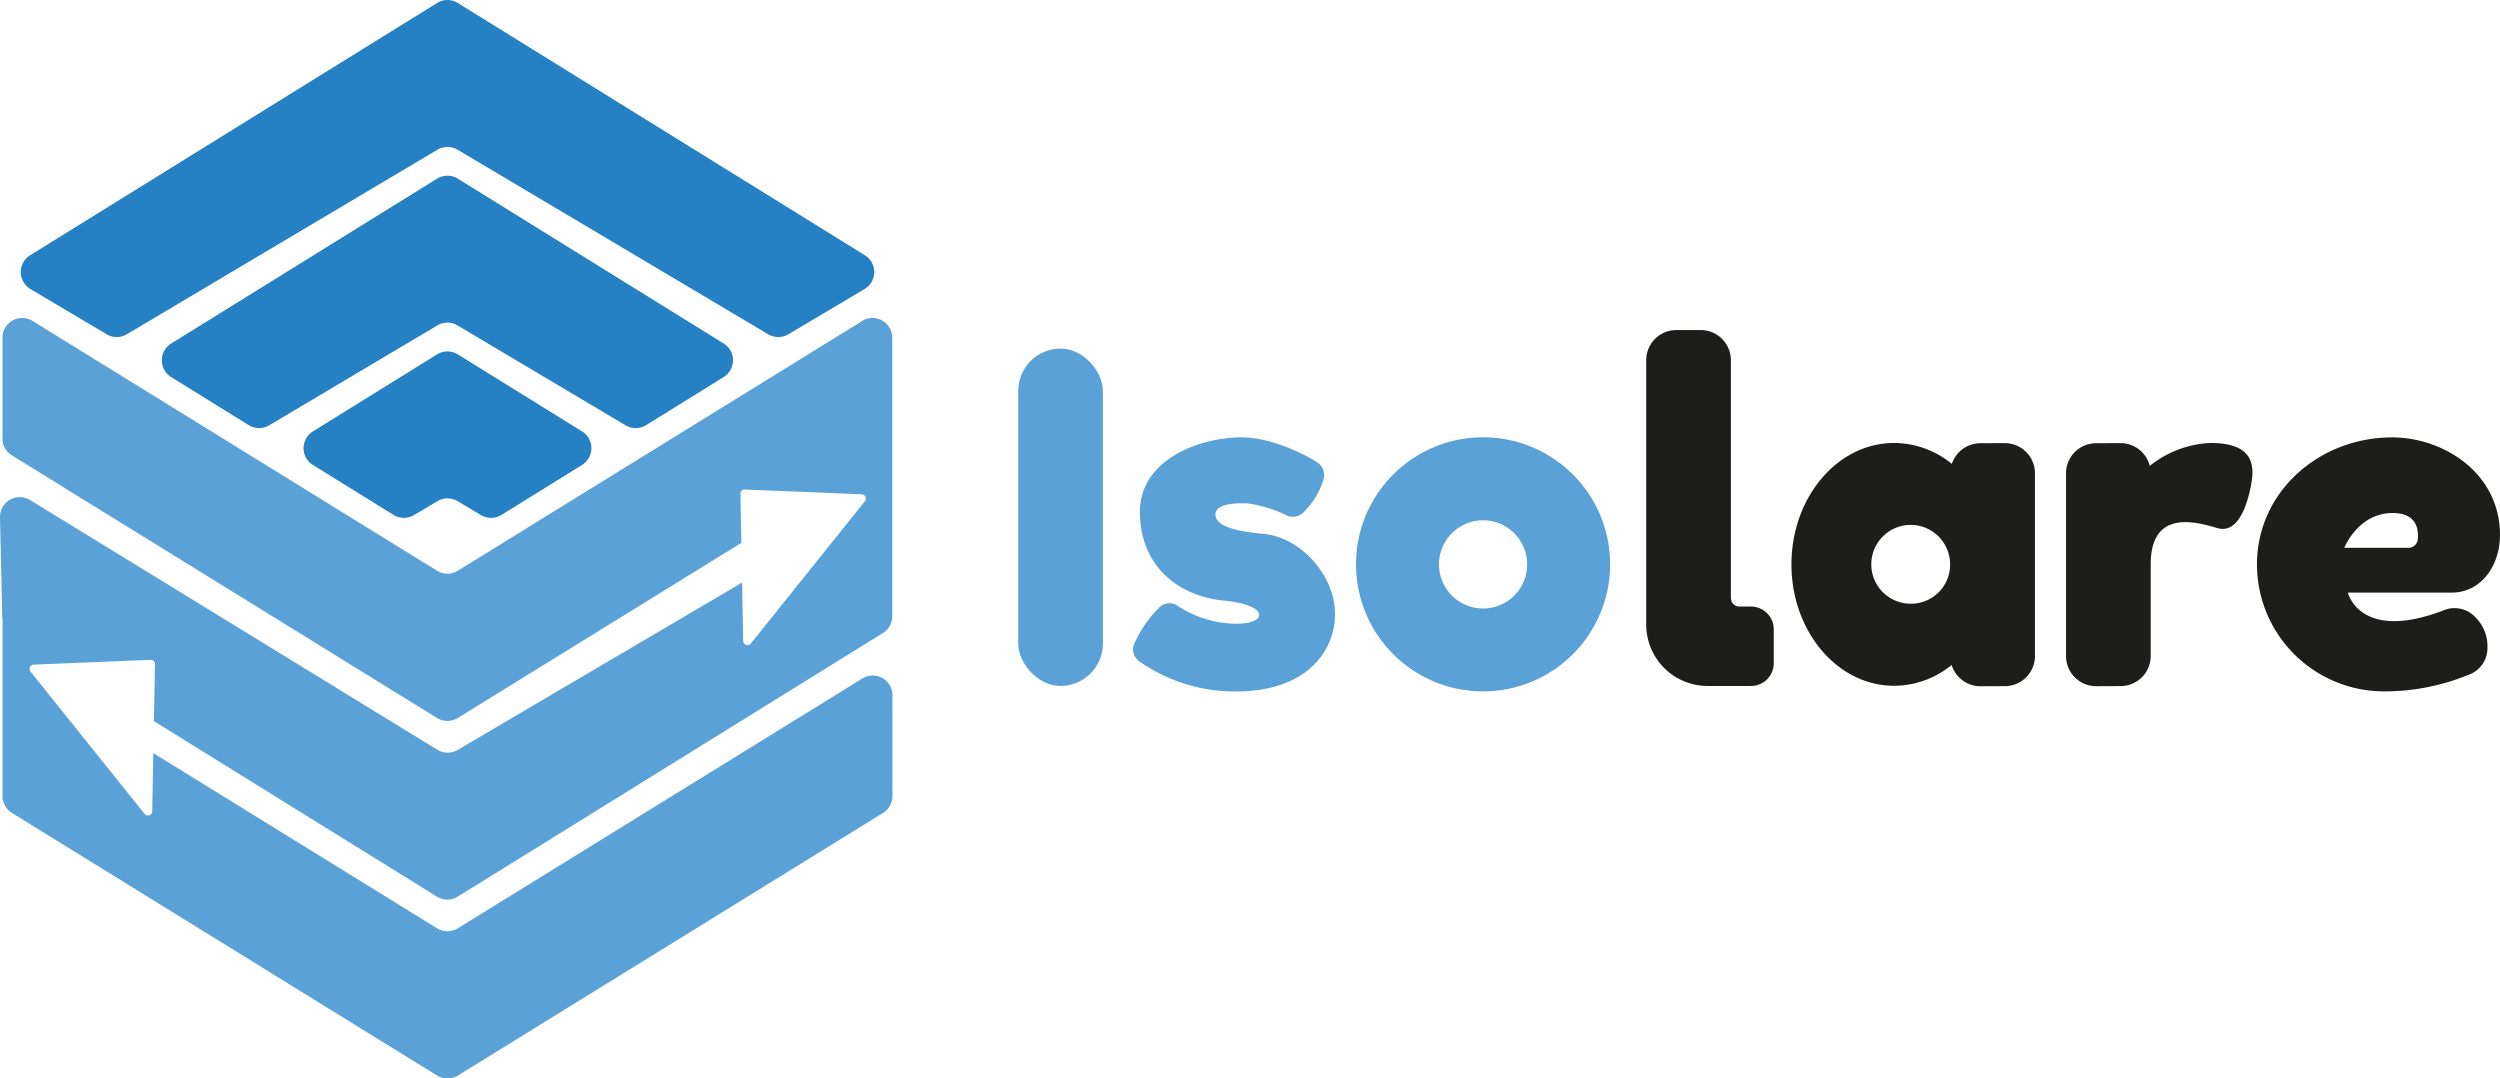 <svg id="Laag_1" data-name="Laag 1" xmlns="http://www.w3.org/2000/svg" width="334.526" height="144.312" viewBox="0 0 334.526 144.312">
  <g id="Group_705" data-name="Group 705" transform="translate(0)">
    <path id="Path_999" data-name="Path 999" d="M328.079,99.367V67.537a4.025,4.025,0,0,0-4.027-4.027h-3.275a4.025,4.025,0,0,0-4.027,4.027V102.92a8.215,8.215,0,0,0,8.213,8.213h5.814a3.042,3.042,0,0,0,3.039-3.039v-4.548a3.042,3.042,0,0,0-3.039-3.039h-1.551a1.141,1.141,0,0,1-1.141-1.141Z" transform="translate(-96.47 -19.343)" fill="#1D1D1B"/>
    <path id="Path_1000" data-name="Path 1000" d="M373.231,85.251l-3.275.014a4.03,4.03,0,0,0-3.8,2.768,12.26,12.26,0,0,0-7.719-2.8c-7.587,0-13.742,7.274-13.742,16.245s6.155,16.245,13.742,16.245a12.233,12.233,0,0,0,7.692-2.782,4.03,4.03,0,0,0,3.867,2.844l3.275-.014a4.025,4.025,0,0,0,4.006-4.027V89.284a4.025,4.025,0,0,0-4.047-4.027ZM360.755,106.74a5.272,5.272,0,1,1,5.167-5.271A5.22,5.22,0,0,1,360.755,106.74Z" transform="translate(-104.98 -25.958)" fill="#1D1D1B"/>
    <path id="Path_1001" data-name="Path 1001" d="M459.291,107.283c-11.273,4.34-12.859-2.351-12.859-2.351H460.3c4.075,0,6.488-3.748,6.488-7.685,0-8.373-7.608-13.088-14.451-13.088-9.792,0-18.172,7.379-18.067,17.17a17,17,0,0,0,17,16.816,29.559,29.559,0,0,0,11.315-2.218,3.788,3.788,0,0,0,2.524-3.644,5.425,5.425,0,0,0-1.579-4.02A3.791,3.791,0,0,0,459.291,107.283Zm-6.843-13c3.15,0,3.47,2.128,3.345,3.5a1.273,1.273,0,0,1-1.28,1.154h-8.561s1.829-4.659,6.488-4.659Z" transform="translate(-132.263 -25.632)" fill="#1D1D1B"/>
    <path id="Path_1002" data-name="Path 1002" d="M416.828,85.23a14,14,0,0,0-8.095,3.067,4.031,4.031,0,0,0-3.922-3.046l-3.275.014a4.025,4.025,0,0,0-4.006,4.027V113.75a4.025,4.025,0,0,0,4.047,4.027l3.276-.014a4.025,4.025,0,0,0,4.006-4.027V101.475c0-7.539,6.259-5.626,8.915-4.854s3.894-2.775,4.423-5.313.946-6.078-5.369-6.078Z" transform="translate(-121.073 -25.958)" fill="#1D1D1B"/>
    <rect id="Rectangle_62" data-name="Rectangle 62" width="11.329" height="45.141" rx="5.664" transform="translate(136.25 46.643)" fill="#5aa1d8"/>
    <path id="Path_1003" data-name="Path 1003" d="M277.916,84.14a17,17,0,1,0,17,17A16.995,16.995,0,0,0,277.916,84.14Zm0,22.908a5.9,5.9,0,1,1,5.9-5.9A5.9,5.9,0,0,1,277.916,107.048Z" transform="translate(-79.467 -25.626)" fill="#5aa1d8"/>
    <path id="Path_1004" data-name="Path 1004" d="M243.5,89.755a2.014,2.014,0,0,0-.828-2.246c-1.878-1.238-6.322-3.359-10.146-3.359-5.4,0-13.589,2.823-13.589,9.986s5.07,11.28,11.238,11.857c6.113.577,5.974,3.185,1.419,3.095a14.463,14.463,0,0,1-7.643-2.413,1.908,1.908,0,0,0-2.42.236h0a15.99,15.99,0,0,0-3.095,4.319l-.223.459a1.941,1.941,0,0,0,.605,2.413,22.181,22.181,0,0,0,13.039,4.047c9.208,0,13.185-5.244,13.185-10.376s-4.6-10.265-9.583-10.71-6.419-1.419-6.419-2.608,1.933-1.558,4.235-1.474a16.89,16.89,0,0,1,5.257,1.6,2.007,2.007,0,0,0,2.337-.445l.369-.4a9.962,9.962,0,0,0,2.26-3.978h0Z" transform="translate(-66.401 -25.629)" fill="#5aa1d8"/>
    <path id="Path_1005" data-name="Path 1005" d="M59.7.4,5.243,34.16a2.64,2.64,0,0,0,.042,4.513l10.2,6.057a2.643,2.643,0,0,0,2.7,0L59.744,20.035a2.643,2.643,0,0,1,2.7,0L104.009,44.73a2.643,2.643,0,0,0,2.7,0l10.2-6.057a2.64,2.64,0,0,0,.042-4.513L62.477.4A2.638,2.638,0,0,0,59.7.4Z" transform="translate(-1.216)" fill="#2581c4"/>
    <path id="Path_1006" data-name="Path 1006" d="M106.323,56.266,70.744,34.206a2.638,2.638,0,0,0-2.782,0L32.384,56.266a2.641,2.641,0,0,0,0,4.486L42.76,67.184a2.64,2.64,0,0,0,2.74.028L68,53.839a2.643,2.643,0,0,1,2.7,0l22.5,13.373a2.64,2.64,0,0,0,2.74-.028l10.376-6.433A2.641,2.641,0,0,0,106.323,56.266Z" transform="translate(-9.483 -10.297)" fill="#2581c4"/>
    <path id="Path_1007" data-name="Path 1007" d="M95.671,78.323,79.05,68.016a2.638,2.638,0,0,0-2.782,0L59.654,78.323a2.641,2.641,0,0,0,0,4.486L70.44,89.491a2.64,2.64,0,0,0,2.74.028l3.136-1.864a2.643,2.643,0,0,1,2.7,0l3.136,1.864a2.64,2.64,0,0,0,2.74-.028l10.786-6.683a2.641,2.641,0,0,0,0-4.486Z" transform="translate(-17.788 -20.595)" fill="#2581c4"/>
    <path id="Path_1008" data-name="Path 1008" d="M115.386,61.576,61.254,95.006a2.656,2.656,0,0,1-2.775,0L4.353,61.576A2.64,2.64,0,0,0,.327,63.822V77.314A2.634,2.634,0,0,0,1.578,79.56l56.9,35.147a2.656,2.656,0,0,0,2.775,0L99.2,91.271l-.125-6.551a.574.574,0,0,1,.6-.584l15.633.64a.572.572,0,0,1,.424.932l-15.265,19.041a.575.575,0,0,1-1.022-.348l-.146-7.81L61.233,118.984a2.633,2.633,0,0,1-2.719-.028L4.019,85.541A2.642,2.642,0,0,0,0,87.85l.3,13.283a1.9,1.9,0,0,0,.035.348v24.2l.056-.021a2.648,2.648,0,0,0,1.2,1.746l56.9,35.147a2.656,2.656,0,0,0,2.775,0l56.9-35.147a2.634,2.634,0,0,0,1.252-2.246V111.668a2.64,2.64,0,0,0-4.027-2.246l-54.133,33.43a2.656,2.656,0,0,1-2.775,0L20.515,119.408l-.146,7.789a.573.573,0,0,1-1.022.348L4.082,108.5a.573.573,0,0,1,.424-.932l15.633-.64a.574.574,0,0,1,.6.584l-.146,7.615,37.873,23.485a2.638,2.638,0,0,0,2.782,0l56.9-35.279a2.625,2.625,0,0,0,1.245-2.239V63.822a2.64,2.64,0,0,0-4.027-2.246Z" transform="translate(0.001 -18.633)" fill="#5aa1d8"/>
  </g>
</svg>
